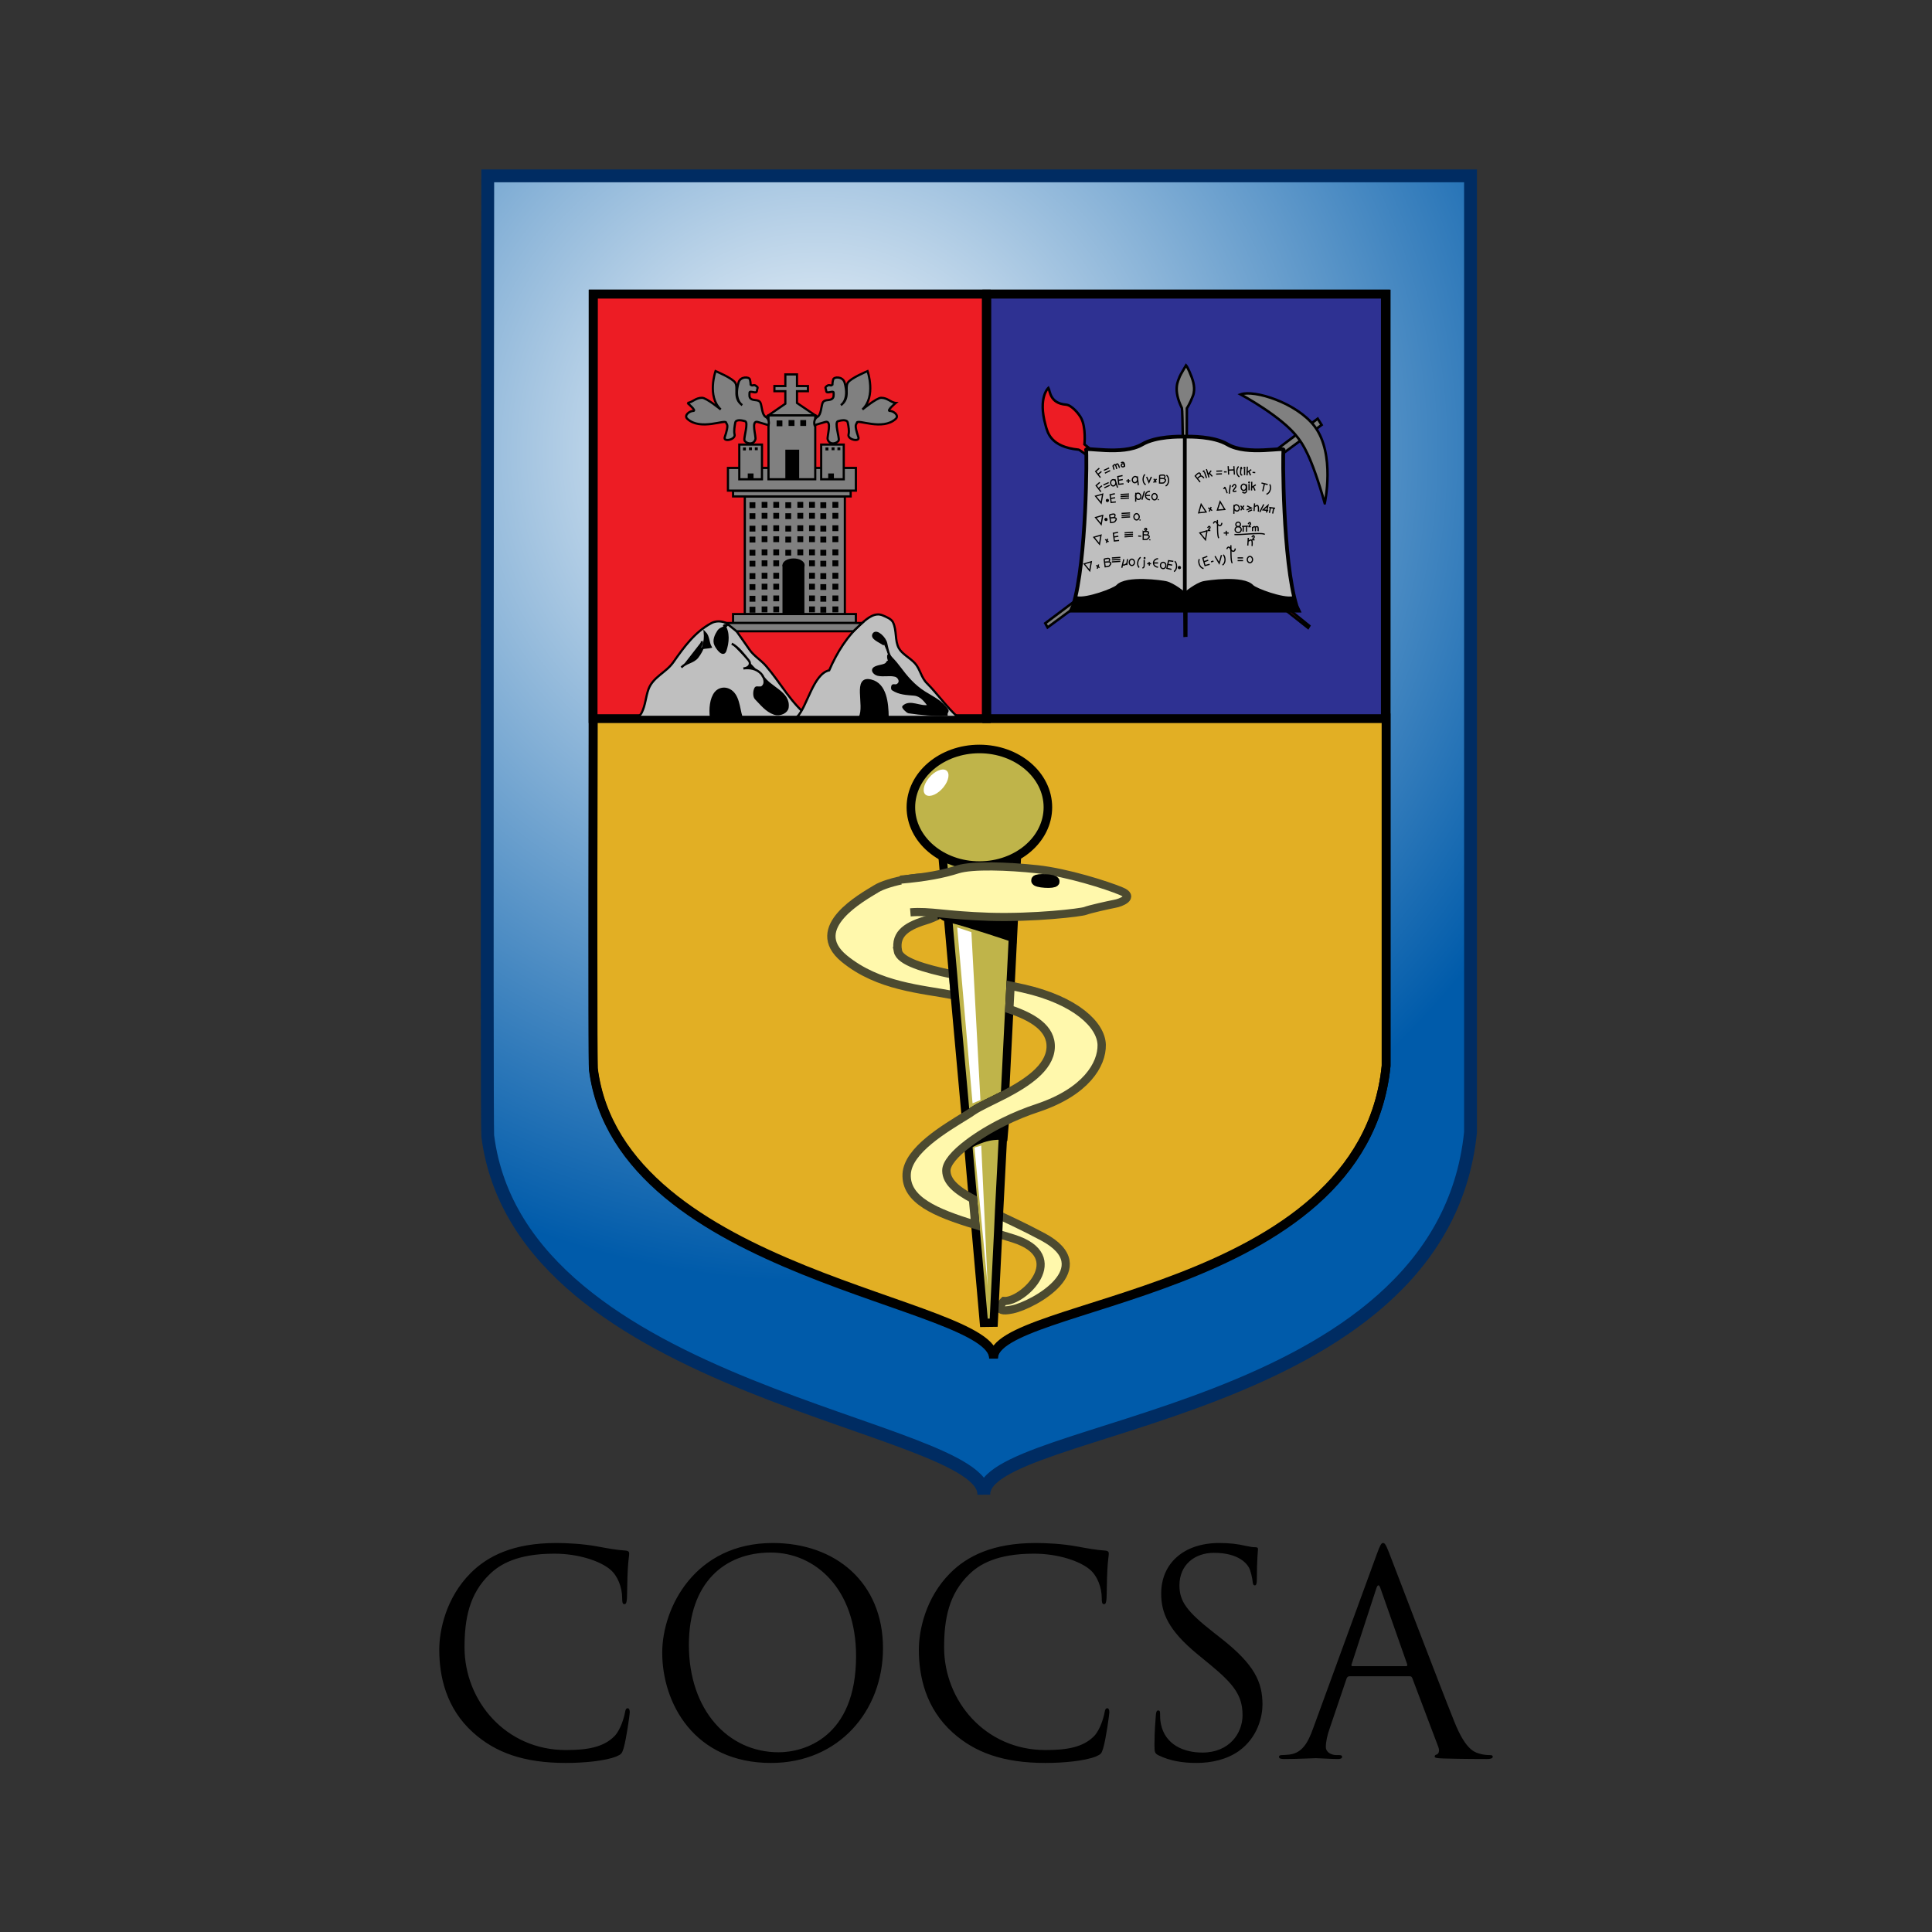 <svg xmlns="http://www.w3.org/2000/svg" viewBox="0 0 800 800" height="800" width="800"><rect x="0" y="0" width="800" height="800" fill="#333333" stroke="none"/><defs><radialGradient gradientUnits="userSpaceOnUse" r="59.154" cy="1063.869" cx="241.227" id="a"><stop offset="0" stop-color="#fff"/><stop offset="1" stop-color="#005baa"/></radialGradient></defs><path d="M287.77 1112.359c-2.071 20.406-34.834 20.798-34.705 25.833.121-5.034-33.049-7.23-35.374-25.575-.086-.691 0-68.458 0-68.458h70.079z" stroke-width=".916" stroke="#002c62" fill="url(#a)" transform="matrix(5.807 0 0 5.807 -1062.17 -5990.614)"/><path d="M413.274 319.363c.935 0 1.701-.766 1.701-1.707 0-.912-.766-1.684-1.701-1.684-.958 0-1.701.772-1.701 1.684 0 .941.749 1.707 1.701 1.707z" fill="#fff"/><path d="M573.938 441.533c-9.68 95.581-163.178 97.427-162.534 121.009.581-23.582-154.851-33.877-165.733-119.807-.377-3.234 0-145.496 0-145.496h328.267z" stroke-width="3.643" stroke="#000" fill="#e2af24"/><path stroke-width="3.643" stroke="#000" fill="#ed1c24" d="M245.584 121.762H408.391v175.808H245.584z"/><path stroke-width="3.643" stroke="#000" fill="#2e3192" d="M408.623 121.762h165.013v175.808H408.623z"/><path d="M573.979 441.237c-9.657 95.65-163.178 97.433-162.574 121.055.621-23.622-154.805-33.906-165.693-119.847-.412-3.223 0-320.689 0-320.689h328.267z" stroke-width="3.643" stroke="#000" fill="none"/><g stroke-width=".155" stroke="#000"><path d="M264.079 296.844c.604-.18 1.498-1.371 1.661-1.789 1.521-3.031 1.626-6.417 2.747-9.552 1.864-5.197 7.224-6.916 10.296-11.265 4.611-6.579 9.018-12.584 15.789-16.224 3.368-1.788 7.979-.058 10.429 3.385 1.87 2.578 3.449 4.947 5.278 7.514 1.911 2.77 4.773 4.344 6.98 6.922 6.126 7.131 10.22 15.237 17.618 21.003H264.079z" fill="#bfbfbf" stroke-width=".901"/><path d="M330.057 296.844c4.193-4.158 6.649-17.81 13.298-19.279 3.24-7.439 7.473-14.308 13.629-19.61 2.329-2.056 5.377-4.553 8.617-3.095 1.475.639 3.467 1.394 4.175 2.828 1.62 3.321.709 7.514 2.369 10.621 1.411 2.572 4.611 4.024 6.753 6.376 2.178 2.45 2.509 5.917 5.006 8.31 4.152 4.152 8.31 10.046 12.647 13.855 1.144 1.057-1.034-1.208 0 0h-66.494z" fill="#bfbfbf" stroke-width=".901"/><path d="M294.368 296.954c-.372-3.229-.122-7.63 1.951-10.162 1.452-1.736 3.867-2.073 5.714-1.057 3.74 1.951 3.798 7.305 4.982 11.225h-12.647zM356.025 296.954c2.572-4.785-2.828-17.061 4.698-15.127 6.022 1.498 6.753 9.285 6.829 15.127z" stroke-width=".901"/></g><path d="M282.15 276.398c1.806-2.096 4.86-2.096 6.608-4.274 2.363-3.072 3.449-6.359 3.078-10.243 1.661 1.667 1.33 4.111 2.41 6.022-1.661.401-5.087-.058-4.86 2.427-.441-1.841 1.492-3.049 1.243-4.831M303.008 266.521c2.933 1.637 4.86 4.378 6.98 6.899 1.248 1.51.168 3.211-2.16 3.362 2.66-.348 5.279.128 7.125 1.974 1.388 1.347 2.572 4.216.639 5.714-.662.557-2.387-.087-2.659.372-.767 1.161-.807 3.536 0 4.384 2.288 2.323 4.367 5.104 7.624 6.254 2.538.848 5.255-.621 5.551-2.433.958-6.469-7.456-8.135-10.406-13.222M299.663 258.664c2.305 3.072 1.765 7.607.691 10.737-.871 2.491-3.327-.685-4.111-2.369-.917-1.887.163-4.129 1.243-5.749.958-1.434 3.327-1.312 3.989-3.2M367.9 271.149c-.412 1.307.296 2.572.854 3.49 1.434 2.346-.43-2.247-1.498-.151-.644 1.353-3.925 1.045-5.377 2.288-.993.871.25 2.288 1.643 2.625 2.41.517 4.837-.209 7.166.389 1.667.395 2.869 2.927.627 3.949-.499.244-1.376-.151-1.661.163-.319.354-.319 1.394-.023 1.562 2.764 1.829 5.836 1.881 8.948 2.154 2.787.273 4.407 2.543 6.068 4.657-3.618.912-7.769-2.41-10.592.314-.337.314 1.574 2.195 2.201 2.329 5.191.766 10.406 1.243 15.667.993-.11-.726.581-1.434.43-1.702-2.218-3.635-5.877-5.209-9.448-7.45-4.448-2.77-7.561-6.48-10.551-10.499-4.077-5.482-3.867-2.718-5.406-9.889-.499-2.247-3.908-5.54-5.151-3.902-1.289 1.806 2.468 3.083 4.297 4.431" stroke-width=".901" stroke="#000"/><path stroke-width=".901" stroke="#000" fill="gray" d="M308.409 205.56h41.426v48.859h-41.426z"/><g stroke-width=".155" stroke="#000" fill="gray"><path d="M353.325 261.405l3.658-3.449h-56.303L305 261.405zM303.543 254.28h50.856v3.635h-50.856z" stroke-width=".901"/></g><g stroke-width=".155" stroke="#000" fill="gray"><path d="M303.543 203.278h48.696v2.282h-48.696zM301.429 193.761h52.976v9.395h-52.976z" stroke-width=".901"/></g><path stroke-width=".901" stroke="#000" fill="gray" d="M306.127 184.087h9.39v14.372h-9.39zM340.033 184.087h9.349v14.372h-9.349zM318.216 171.974h19.36v26.479h-19.36z"/><path d="M310.36 207.971h2.427v2.41h-2.427zM315.383 207.831h2.393v2.41h-2.393zM320.214 207.831h2.41v2.41h-2.41zM325.196 207.971h2.41v2.41h-2.41zM330.178 207.831h2.433v2.41h-2.433zM335.021 207.831h2.427v2.41h-2.427zM339.696 207.971h2.445v2.41h-2.445zM344.684 207.831h2.45v2.41h-2.45zM310.36 212.523h2.427v2.421h-2.427zM315.383 212.383h2.393v2.41h-2.393zM320.214 212.383h2.41v2.41h-2.41zM325.196 212.523h2.41v2.421h-2.41zM330.178 212.383h2.433v2.41h-2.433zM335.021 212.383h2.427v2.41h-2.427zM339.696 212.523h2.445v2.421h-2.445zM344.684 212.383h2.45v2.41h-2.45zM310.36 217.697h2.427v2.404h-2.427zM315.383 217.511h2.393v2.421h-2.393zM320.214 217.511h2.41v2.421h-2.41zM325.196 217.697h2.41v2.404h-2.41zM330.178 217.511h2.433v2.421h-2.433zM335.021 217.511h2.427v2.421h-2.427zM339.696 217.697h2.445v2.404h-2.445zM344.684 217.511h2.45v2.421h-2.45zM310.36 222.203h2.427v2.433h-2.427zM315.383 222.058h2.393v2.433h-2.393zM320.214 222.058h2.41v2.433h-2.41zM325.196 222.203h2.41v2.433h-2.41zM330.178 222.058h2.433v2.433h-2.433zM335.021 222.058h2.427v2.433h-2.427zM339.696 222.203h2.445v2.433h-2.445zM344.684 222.058h2.45v2.433h-2.45zM310.36 227.667h2.427v2.392h-2.427zM315.383 227.493h2.393v2.439h-2.393zM320.214 227.493h2.41v2.439h-2.41zM325.196 227.667h2.41v2.392h-2.41zM330.178 227.493h2.433v2.439h-2.433zM335.021 227.493h2.427v2.439h-2.427zM339.696 227.667h2.445v2.392h-2.445zM344.684 227.493h2.45v2.439h-2.45zM310.36 232.197h2.427v2.41h-2.427zM315.383 232.028h2.393v2.439h-2.393zM320.214 232.028h2.41v2.439h-2.41zM335.021 232.028h2.427v2.439h-2.427zM339.696 232.197h2.445v2.41h-2.445zM344.684 232.028h2.45v2.439h-2.45zM310.36 237.329h2.427v2.427h-2.427zM315.383 237.184h2.393v2.427h-2.393zM320.214 237.184h2.41v2.427h-2.41zM335.021 237.184h2.427v2.427h-2.427zM339.696 237.329h2.445v2.427h-2.445zM344.684 237.184h2.45v2.427h-2.45zM310.36 241.882h2.427v2.41h-2.427zM315.383 241.708h2.393v2.416h-2.393zM320.214 241.708h2.41v2.416h-2.41zM335.021 241.708h2.427v2.416h-2.427zM339.696 241.882h2.445v2.41h-2.445zM344.684 241.708h2.45v2.416h-2.45zM310.36 246.719h2.427v2.433h-2.427zM315.383 246.574h2.393v2.404h-2.393zM320.214 246.574h2.41v2.404h-2.41zM335.021 246.574h2.427v2.404h-2.427zM339.696 246.719h2.445v2.433h-2.445zM344.684 246.574h2.45v2.404h-2.45zM310.36 251.243h2.427v2.45h-2.427zM315.383 251.121h2.393v2.433h-2.393zM320.214 251.121h2.41v2.433h-2.41zM335.021 251.121h2.427v2.433h-2.427zM339.696 251.243h2.445v2.45h-2.445zM344.684 251.121h2.45v2.433h-2.45z"/><g transform="matrix(5.807 0 0 5.807 -1062.17 -5990.614)"><path d="M238.708 1071.89h1.563v3.545h-1.563z"/><ellipse ry=".48" rx=".791" cy="1071.919" cx="239.499"/></g><g><path d="M321.579 174.093h2.393v2.41h-2.393zM326.526 173.948h2.45v2.427h-2.45zM331.386 173.948h2.421v2.427h-2.421zM325.196 186.2h5.731v12.432h-5.731zM309.634 196.049h2.387v2.404h-2.387zM342.936 196.049h2.363v2.404h-2.363zM341.815 185.289h1.225v1.225h-1.225zM344.347 185.248h1.202v1.167h-1.202zM346.763 185.248h1.202v1.167h-1.202zM307.659 185.289h1.185v1.225h-1.185zM310.133 185.248h1.225v1.167h-1.225zM312.566 185.248h1.208v1.167h-1.208z"/></g><g stroke-width=".155" stroke="#000" fill="gray"><path d="M334.545 159.843v2.137h-4.529v4.883l7.561 5.11h-19.36l6.98-4.802v-5.191h-4.529v-2.137h4.529v-4.802h4.82v4.802zM284.647 166.863c2.282-.337 3.321-2.143 6.051-2.143 1.847 0 7.746 4.843 7.746 4.843-5.778-5.418-2.16-15.899-2.16-15.899s7.061 2.909 8.182 4.843c1.37 2.288-1.08 6.382 2.869 9.245 0 0-3.658-2.091-1.498-9.407.749-2.538 4.378-2.427 4.698-1.185.29 1.185.29 2.137.29 2.137.912.894 1.243-.621 2.7.894.482.441 0 .441-.128 1.788-.168 1.266-3.031-.459-3.031.621 0 .912-.337 2.119.894 2.741 1.225.587 3.031 0 3.676 1.521.581 1.492.581 4.837 2.073 5.731 1.957 1.144 1.208 3.473 1.208 3.473s-3.054-.976-4.512-1.353c-2.886-.766-.517 6.027-.917 7.241-.888 2.735-4.256 1.527-4.529.325-.308-1.225 1.765-7.392.273-7.857-1.04-.325-3.786-.952-4.076.592-.29 1.492-.621 3.594-.29 4.837.581 2.241-4.796 3.298-4.071 1.202 1.934-5.731.749-5.127.581-6.045-.244-1.521-10.592 3.443-16.033-1.545-1.62-1.452.917-3.304 2.41-3.304 1.562 0-2.404-3.298-2.404-3.298zM370.879 166.863c-2.265-.337-3.327-2.143-6.045-2.143-1.823 0-7.729 4.843-7.729 4.843 5.755-5.418 2.143-15.899 2.143-15.899s-7.044 2.909-8.205 4.843c-1.33 2.288 1.086 6.382-2.845 9.245 0 0 3.635-2.091 1.516-9.407-.79-2.538-4.407-2.427-4.715-1.185-.314 1.185-.314 2.137-.314 2.137-.877.894-1.208-.621-2.706.894-.459.441 0 .441.163 1.788.122 1.266 3.037-.459 3.037.621 0 .912.267 2.119-.917 2.741-1.225.587-3.031 0-3.658 1.521-.575 1.492-.575 4.837-2.073 5.731-1.957 1.144-1.248 3.473-1.248 3.473s3.072-.976 4.529-1.353c2.869-.766.546 6.027.912 7.241.917 2.735 4.239 1.527 4.576.325.29-1.225-1.852-7.392-.337-7.857 1.063-.325 3.78-.952 4.071.592.337 1.492.668 3.594.337 4.837-.621 2.241 4.82 3.298 4.071 1.202-1.951-5.731-.772-5.127-.621-6.045.29-1.521 10.609 3.443 16.056-1.545 1.597-1.452-.912-3.304-2.41-3.304-1.516 0 2.416-3.298 2.416-3.298z" stroke-width=".901"/></g><g><path d="M491.202 263.722l.256-94.657s1.295-1.922 2.52-5.18c1.121-2.938.035-6.219-.534-7.735-1.574-4.111-2.334-4.866-2.334-4.866s-2.352 3.937-2.584 4.558c-.72 1.963-2.933 5.354.883 13.176.575 1.167 1.115 94.785 1.115 94.785" stroke-width="1.032" stroke="#000" fill="gray"/><path d="M434.133 160.604s-4.413 3.885-1.202 15.417c.871 3.107 2.05 9.012 13.745 10.191 1.858.192 94.959 73.77 94.959 73.77l.517-.848-93.095-75.135s.685-6.951-1.365-10.859c-.987-1.893-3.978-5.394-6.26-5.586-6.806-.528-6.62-5.772-7.299-6.951z" stroke-width="1.019" stroke="#000" fill="#ed1c24"/><path stroke-width="1.032" stroke="#000" fill="gray" d="M545.63 173.367l1.626 2.584-113.478 83.857-.964-1.73z"/><path d="M548.551 208.4s4.471-20.388-4.187-31.839c-7.404-9.755-25.016-15.295-30.666-13.257 0 0 17.229 9.204 23.744 17.972 1.812 2.45 5.389 6.933 11.108 27.124z" stroke-width="1.032" stroke="#000" fill="gray"/><g stroke-width=".267" stroke="#000" fill="#bfbfbf"><path d="M444.295 250.993c5.772-18.657 5.772-64.119 5.441-64.607-1.074-1.597 14.953 2.485 23.227-2.392 5.766-3.385 15.423-3.205 17.641-3.205v72.069h-47.152zM536.896 250.993c-5.789-18.657-5.789-64.119-5.429-64.607 1.068-1.597-14.947 2.485-23.227-2.392-5.766-3.385-15.452-3.205-17.635-3.205v72.069H537.75z" stroke-width="1.548"/></g><g stroke-width=".175" stroke="#000"><path d="M443.453 252.851h47.152v-7.125s-4.767-3.908-7.816-4.576c-1.411-.319-16.439-2.549-20.167 1.516-1.248 1.353-12.554 5.604-16.793 4.75zM537.75 252.851h-47.146v-7.125s4.738-3.908 7.799-4.576c1.411-.319 16.445-2.549 20.185 1.516 1.237 1.353 12.525 5.604 16.788 4.75z" stroke-width="1.019"/></g><circle r=".07" cy="1069.362" cx="264.608" stroke-width=".085" stroke="#000" fill="none" transform="matrix(5.807 0 0 5.807 -1062.17 -5990.614)"/><path stroke-width=".495" stroke="#000" fill="none" d="M463.991 204.765l3.513-.192M463.991 205.595l3.513-.198M463.991 206.402l3.513-.174M464.415 212.599l3.513-.198M464.415 213.411l3.513-.191M464.415 214.247l3.513-.197M465.652 220.64l3.496-.226M465.652 221.448l3.496-.209M465.652 222.284l3.496-.238M460.409 231.035l3.496-.233M460.409 231.842l3.496-.203M460.409 232.678l3.496-.226M453.644 205.444l2.962-.854-.633 3.722zM453.644 214.294l2.962-.865-.633 3.716zM452.935 222.464l2.979-.894-.645 3.751zM448.923 233.48l2.979-.883-.662 3.728zM496.353 212.354l3.083-.354-2.067-3.182zM511.155 221.297c1.248.412 11.492-.999 12.56 0"/><g stroke-width=".085" stroke="#000" fill="none"><path d="M504.099 215.327c.139.83-.174 7.084.633 7.45M502.421 216.773c.581-1.312 1.19-.883 1.672.145.854 1.318 1.835.743 1.835-.406" stroke-width=".495"/></g><path d="M476.186 203.412c-1.057 0-1.893.778-1.893 1.748 0 .987.836 1.759 1.893 1.759M474.293 205.16h1.893M504.076 211.222l3.089-.256-1.951-3.264zM516.154 211.164l2.003-.807-1.777-.871M479.531 231.354c-1.039 0-1.899.784-1.899 1.748 0 .981.859 1.736 1.899 1.736M477.632 233.108h1.899" stroke-width=".495" stroke="#000" fill="none"/><g stroke-width=".085" stroke="#000" fill="none"><path d="M509.651 225.745c.163.825-.174 7.067.65 7.41M507.978 227.353c.587-1.318 1.196-.906 1.667.192.871 1.295 1.835.714 1.835-.435" stroke-width=".495"/></g><path d="M478.044 206.989c.616 0 1.103-.587 1.103-1.324 0-.72-.488-1.301-1.103-1.301-.587 0-1.086.581-1.086 1.301.006.738.499 1.324 1.086 1.324zM470.629 215.304c.604 0 1.109-.575 1.109-1.295s-.505-1.312-1.109-1.312c-.592 0-1.109.598-1.109 1.312 0 .72.523 1.295 1.109 1.295zM468.683 234.159c.598 0 1.092-.563 1.092-1.306 0-.714-.494-1.324-1.092-1.324-.604 0-1.092.61-1.092 1.324-.006.743.482 1.306 1.092 1.306z" stroke-width=".495" stroke="#000" fill="none"/><ellipse ry=".225" rx=".191" cy="1071.941" cx="265.853" stroke-width=".085" stroke="#000" fill="none" transform="matrix(5.807 0 0 5.807 -1062.17 -5990.614)"/><path d="M517.554 233.027c.616 0 1.109-.587 1.109-1.318 0-.732-.493-1.312-1.109-1.312-.587 0-1.086.587-1.086 1.312 0 .726.499 1.318 1.086 1.318zM514.993 203.081c.616 0 1.086-.604 1.086-1.318 0-.703-.47-1.295-1.086-1.295-.61 0-1.086.592-1.086 1.295 0 .714.476 1.318 1.086 1.318zM460.96 201.217c.61 0 1.103-.581 1.103-1.312 0-.726-.493-1.306-1.103-1.306-.587 0-1.086.581-1.086 1.306.006.732.499 1.312 1.086 1.312zM461.646 198.418l1.115 3.507M469.688 199.875c.604.128 1.19-.36 1.341-1.051.145-.703-.209-1.376-.801-1.498-.592-.122-1.173.354-1.341 1.057-.139.685.215 1.382.801 1.492zM470.937 197.256l.401 3.652" stroke-width=".495" stroke="#000" fill="none"/><ellipse ry=".187" rx=".225" cy="1067.001" cx="264.096" stroke-width=".085" stroke="#000" fill="none" transform="rotate(72.741 5069.556 2479.59) scale(5.807)"/><path stroke-width=".495" stroke="#000" fill="none" d="M470.304 204.05l-.046 3.675"/><g stroke-width=".085" stroke="#000" fill="none"><path d="M465.234 200.317l-1.968.227-.401-3.2 1.957-.412M463.08 198.9l1.829-.325" stroke-width=".495"/></g><g stroke-width=".085" stroke="#000" fill="none"><path d="M462.046 207.837l-1.957.215-.412-3.194 1.968-.424M459.88 206.402l1.858-.308" stroke-width=".495"/></g><g stroke-width=".085" stroke="#000" fill="none"><path d="M463.382 223.794l-1.951.209-.412-3.205 1.957-.389M461.216 222.365l1.864-.325" stroke-width=".495"/></g><g stroke-width=".085" stroke="#000" fill="none"><path d="M500.894 233.665l-1.916.534-.906-3.101 1.864-.72M498.525 232.597l1.771-.61" stroke-width=".495"/></g><g stroke-width=".085" stroke="#000" fill="none"><path d="M485.082 235.779l-1.899-.465.697-3.147 1.974.273M483.549 233.683l1.841.331" stroke-width=".495"/></g><path stroke-width=".495" stroke="#000" fill="none" d="M473.881 203.412l-1.034 3.507M509.012 204.434l.424-3.6M521.654 212.024l1.643-3.176"/><g stroke-width=".085" stroke="#000" fill="none"><path d="M467.278 199.968l-.081-1.557M468.022 199.137h-1.643" stroke-width=".495"/></g><path stroke-width=".495" stroke="#000" fill="none" d="M474.798 197.448l.941 2.271 1.034-2.271M477.783 198.261l.993 1.504M477.649 199.835l1.243-1.516M457.645 223.381l1.388.982M458.08 224.798l.575-1.73"/><g stroke-width=".085" stroke="#000" fill="none"><path d="M453.928 234.089l1.371.976M454.323 235.483l.61-1.736" stroke-width=".495"/></g><g stroke-width=".085" stroke="#000" fill="none"><path d="M475.93 234.229l-.093-1.551M476.65 233.41h-1.643" stroke-width=".495"/></g><g stroke-width=".085" stroke="#000" fill="none"><path d="M507.839 221.733l-.099-1.952M508.757 220.699h-2.05" stroke-width=".495"/></g><path stroke-width=".495" stroke="#000" fill="none" d="M503.095 230.28l1.748 2.973.941-3.397M496.614 231.511c-.616 1.138.093 3.589 1.76 3.897M474.09 196.455c-.981.877-1.127 3.42.308 4.274"/><path d="M483.154 196.873c.97.854 1.115 3.432-.331 4.28" stroke-linecap="round" stroke-width=".495" stroke="#000" fill="none"/><path d="M506.509 229.711c.958.842 1.144 3.409-.314 4.274M486.447 232.382c.97.859 1.132 3.438-.331 4.285M522.879 203.412l.708-3.176M522.362 200.003l2.561.633M516.079 200.543s.197 2.154.093 2.781c-.07.476-.72 1.324-1.742.389" stroke-width=".495" stroke="#000" fill="none"/><g stroke-width=".085" stroke="#000" fill="none"><path d="M517.2 203.005v-2.578M518.332 199.504l-.099 3.6M519.981 200.723l-1.539 1.039M519.679 203.104l-.732-1.649" stroke-width=".495"/></g><path d="M506.509 202.291c.401-.116.505.18.604-.424.116-.616 1.039 2.363 1.039 2.363M510.202 201.664c.215-.505 1.144-1.841 1.568-.406.128.511-1.243 1.643-1.156 2.073.099.389 1.347 0 1.347 0" stroke-width=".495" stroke="#000" fill="none"/><g stroke-width=".085" stroke="#000" fill="none"><path d="M500.331 210.258l1.591 1.173M500.685 211.814l.836-1.87" stroke-width=".495"/></g><g stroke-width=".085" stroke="#000" fill="none"><path d="M499.599 197.936l-.819-2.433M499.553 194.26l1.051 3.425M501.521 194.893l-1.144 1.469M501.98 197.245l-1.225-1.318" stroke-width=".495"/></g><g stroke-width=".085" stroke="#000" fill="none"><path d="M456.901 200.834l2.178-1.011M457.314 201.977l2.154-1.022" stroke-width=".495"/></g><g stroke-width=".085" stroke="#000" fill="none"><path d="M503.675 195.096l2.387-.075M503.588 196.316l2.387-.104" stroke-width=".495"/></g><g stroke-width=".085" stroke="#000" fill="none"><path d="M457.105 194.771l2.16-1.01M457.517 195.915l2.16-1.051" stroke-width=".495"/></g><g stroke-width=".085" stroke="#000" fill="none"><path d="M513.721 209.404l1.388 1.701M513.774 211.315l1.318-1.963" stroke-width=".495"/></g><path d="M473.788 231.831s.093 2.665-.122 2.973c-.215.29-.29.29-.61.406" stroke-width=".495" stroke="#000" fill="none"/><circle r=".033" cy="1071.412" cx="264.528" stroke-width=".085" stroke="#000" fill="none" transform="matrix(5.807 0 0 5.807 -1062.17 -5990.614)"/><circle r=".03" cy="1065.229" cx="268.747" stroke-width=".085" stroke="#000" fill="none" transform="matrix(5.807 0 0 5.807 -1062.17 -5990.614)"/><circle r=".034" cy="1064.983" cx="271.652" stroke-width=".085" stroke="#000" fill="none" transform="matrix(5.807 0 0 5.807 -1062.17 -5990.614)"/><g stroke-width=".085" stroke="#000" fill="none"><path d="M515.347 196.728v-2.578M516.474 193.238l-.093 3.6M518.117 194.458l-1.527 1.034M517.815 196.838l-.709-1.66" stroke-width=".495"/></g><path d="M512.885 193.163c-.97.871-1.121 3.426.319 4.285M525.759 200.578c.732 1.063.267 3.612-1.353 4.071M518.651 195.59l1.115.104M501.463 232.65l1.01-.314M512.473 231.006h2.259M512.473 232.138h2.259" stroke-width=".495" stroke="#000" fill="none"/><g stroke-width=".085" stroke="#000" fill="none"><path d="M519.488 208.446l-.215 3.165M519.488 209.776c.825-.319 1.138-.813 1.434-.232.325.644.128 2.3.128 2.3" stroke-width=".495"/></g><path stroke-width=".495" stroke="#000" fill="none" d="M525.155 211.431l-2.16-.296 2.044-1.864-.61 2.979"/><g stroke-width=".085" stroke="#000" fill="none"><path d="M514.813 217.999l-.058 2.161M516.189 218.022l-.046 2.165M514.308 217.987l2.45-.122" stroke-width=".495"/></g><path stroke-width=".495" stroke="#000" fill="none" d="M508.565 193.023l.192 3.496M510.923 193.023l.209 3.496M511.039 194.568l-2.282.099M506.805 195.41h1.138M471.314 221.947l1.225.093"/><g stroke-width=".085" stroke="#000" fill="none"><path d="M465.339 231.604l-.825 3.49M466.877 231.511l-.314 2.474M466.668 233.172c-.412.598-1.492 1.121-1.8.598" stroke-width=".495"/></g><path d="M457.197 231.511l.424 3.2s1.556-.11 1.742-.412c.319-.476 1.307-1.394-.284-1.643.099.058.917-1.446-.221-1.446-.505-.006-1.661.302-1.661.302zM457.517 232.754l1.562-.104" stroke-width=".495" stroke="#000" fill="none"/><g stroke-width=".085" stroke="#000" fill="none"><path d="M459.468 213.179l.412 3.2s1.556-.093 1.765-.401c.308-.482 1.301-1.388-.331-1.655.093 0 .952-1.469-.192-1.469-.511 0-1.655.325-1.655.325zM459.781 214.445l1.533-.121" stroke-width=".495"/></g><path d="M497.085 197.094c.105 0 .07-1.719-.917-1.132-.447.284-1.248 1.132-1.248 1.132l2.027 2.532" stroke-width=".495" stroke="#000" fill="none"/><path d="M495.836 198l1.248-.9s.575-.273 1.44.9" stroke-width=".495" stroke="#000" fill="none"/><g stroke-width=".085" stroke="#000" fill="none"><path d="M480.187 196.809l-.052 3.2s1.568.128 1.818-.134c.366-.447 1.463-1.214-.099-1.707.104.058 1.15-1.295 0-1.434-.499-.075-1.667.075-1.667.075zM480.315 198.069l1.545.093" stroke-width=".495"/></g><g stroke-width=".085" stroke="#000" fill="none"><path d="M473.381 220.17l-.006 3.211s1.533.104 1.754-.168c.406-.418 1.504-1.19-.046-1.684.099 0 1.132-1.289-.023-1.44-.523-.076-1.678.081-1.678.081zM473.538 221.431l1.539.098" stroke-width=".495"/></g><g stroke-width=".085" stroke="#000" fill="none"><path d="M455.664 197.756l-1.968-2.549 1.498-1.336M454.654 196.42l1.429-1.173" stroke-width=".495"/></g><g stroke-width=".085" stroke="#000" fill="none"><path d="M455.873 203.627l-1.974-2.561 1.481-1.324M454.869 202.308l1.434-1.19" stroke-width=".495"/></g><g stroke-width=".085" stroke="#000" fill="none"><path d="M516.898 222.72l-.209 3.182M516.898 224.049c.825-.314 1.132-.807 1.44-.215.319.627.11 2.265.11 2.265" stroke-width=".495"/></g><path d="M500.075 218.62c.139-.325.714-1.173.987-.267.087.331-.807 1.063-.732 1.33h.859M516.851 217.029c.122-.314.726-1.179.976-.256.11.331-.79 1.057-.72 1.312h.854M518.378 222.47c.145-.331.726-1.179.987-.244.099.319-.772 1.045-.703 1.301h.848" stroke-width=".495" stroke="#000" fill="none"/><circle r=".087" cy="1067.306" cx="261.875" stroke-width=".053" stroke="#000" transform="matrix(5.807 0 0 5.807 -1062.17 -5990.614)"/><circle r=".089" cy="1072.092" cx="267.012" stroke-width=".053" stroke="#000" transform="matrix(5.807 0 0 5.807 -1062.17 -5990.614)"/><path d="M457.999 215.618c.261 0 .494-.232.494-.54 0-.267-.232-.482-.494-.482-.308 0-.54.221-.54.482-.006.308.232.54.54.54z" stroke-width=".31" stroke="#000"/><path d="M472.33 230.768c-1.121.65-1.835 3.101-.616 4.222M460.809 192.75l.505 1.707M460.931 193.151c.168-.61.662-1.057.97-.575.308.493.517 1.614.517 1.614M461.901 192.576c.285-.18.447-.424.784-.511.302-.064.795 1.365.894 1.667M464.195 191.641c.65-.314.86-.331 1.185.058.308.378.012 1.132.412 1.51" stroke-width=".495" stroke="#000" fill="none"/><path d="M464.787 193.314c.354.105.72-.11.813-.447.099-.366-.116-.726-.459-.807-.366-.105-.72.099-.825.447-.11.36.122.732.47.807zM479.716 206.687c-.058.128-.139.244-.198.395M472.168 215.118c-.075.151-.168.279-.215.406M476.221 223.3c-.058.151-.151.267-.215.418M496.829 220.658l2.973-.877-.644 3.728z" stroke-width=".495" stroke="#000" fill="none"/><g><path d="M512.688 220.554c.703 0 1.272-.569 1.272-1.237 0-.714-.569-1.266-1.272-1.266-.691 0-1.248.552-1.248 1.266 0 .668.552 1.237 1.248 1.237z" stroke-width=".495" stroke="#000" fill="none"/></g><g><path d="M512.688 218.12c.546 0 .97-.424.97-.952 0-.528-.424-.97-.97-.97-.517 0-.964.441-.964.97 0 .528.447.952.964.952z" stroke-width=".495" stroke="#000" fill="none"/></g><path stroke-width=".495" stroke="#000" fill="none" d="M516.758 211.849l1.701-.714"/><g stroke-width=".085" stroke="#000" fill="none"><path d="M526.049 210.258l-.418 2.131M527.391 210.531l-.412 2.119M525.562 210.142l2.433.331" stroke-width=".495"/></g><g><path d="M512.473 211.576c-.592.18-1.225-.238-1.44-.917-.215-.714.07-1.405.662-1.597.575-.157 1.202.244 1.411.952.238.685-.064 1.388-.633 1.562zM510.969 209.068l-.046 3.693" stroke-width=".495" stroke="#000" fill="none"/></g><g stroke-width=".085" stroke="#000" fill="none"><path d="M518.663 218.237l-.012 1.696M518.663 218.626c.325-.517.964-.766 1.115-.256.163.563.035 1.603.035 1.603M519.784 218.37c.314-.25.366-.383.929-.25.343.099.302 1.492.221 1.8" stroke-width=".495"/></g><g><path d="M517.229 199.968c.104 0 .186-.093.186-.18 0-.116-.081-.198-.186-.198-.093 0-.18.081-.18.198 0 .087.087.18.18.18z" stroke-width=".495" stroke="#000" fill="none"/></g><g stroke-width=".085" stroke="#000" fill="none"><path d="M514.383 196.624c-1.248.604-.377-3.321-.377-3.321M513.535 193.923l.848.017" stroke-width=".495"/></g></g><g><path d="M410.592 501.721l-.366 8.263c3.078.947 6.19 1.852 9.355 2.857 23.733 7.444 4.007 26.41-3.856 25.869 0 0-5.447 5.354 3.432 3.502 8.914-1.823 36.542-17.299 12.665-30.068-7.886-4.222-15.08-7.497-21.23-10.423z" stroke-width="3.37" stroke="#4c4a30" fill="#fff8ac"/><path d="M371.796 393.818c-1.405-7.653 4.413-10.627 12.566-13.065 0 0 4.407-1.452 7.903-4.071l-1.127-12.467c-8.199-2.665-23.68.947-28.239 3.769-5.795 3.56-28.901 16.091-13.344 28.936 14.221 11.666 32.06 12.601 45.81 15.266l-.726-8.635c-12.101-2.543-22.031-5.482-22.844-9.732z" stroke-width="3.449" stroke="#4c4a30" fill="#fff8ac"/><path d="M400.86 473.483l2.021 22.995.97 10.702 3.565 40.578 4.047-.058 1.87-37.75.366-8.263 1.916-37.199c-5.72 2.811-10.72 5.911-14.755 8.966zM390.332 355.156l.807 9.065c2.125.726 3.792 1.817 4.599 3.513 1.667 3.763-.598 6.782-3.473 8.954l2.369 26.863.726 8.635 4.5 49.811c1.173-.697 2.195-1.382 3.019-1.957 2.677-1.823 7.822-4.105 13.263-6.91l1.777-35.253.511-9.721 2.642-53.045z" stroke-miterlimit="10" stroke-width="3.449" stroke="#000" fill="#bfb44a"/><path d="M393.433 367.734c-.79-1.696-2.369-2.787-4.402-3.513l1.074 12.467c2.741-2.172 4.907-5.191 3.327-8.954z" stroke-width="4.213" stroke="#000" fill="#fff"/><path d="M400.86 473.587s10.609-7.229 14.761-9.024l-.459 5.36s-5.923-1.15-14.302 3.664z" stroke-miterlimit="10" stroke-width="4.311" stroke="#000" fill="#fff8ac"/><path d="M423.791 409.305c-1.713-.401-3.583-.79-5.354-1.156l-.511 9.721c9.541 3.194 17.589 7.862 17.13 16.033-.47 8.397-10.04 14.581-18.907 19.227-5.447 2.805-10.586 5.087-13.263 6.91-.825.575-1.847 1.26-3.019 1.957-8.49 5.255-23.913 14.256-24.435 24.116-.546 10.777 11.927 16.079 28.43 21.067l-.97-10.702c-6.736-3.623-10.94-7.084-11.027-11.678-.081-3.02 3.478-7.148 9.007-11.323 4.036-3.054 9.035-6.155 14.761-8.96 4.483-2.218 9.314-4.21 14.291-5.836 19.674-6.643 26.427-17.868 26.264-26.073-.244-8.228-10.719-18.379-32.396-23.303z" stroke-width="3.449" stroke="#4c4a30" fill="#fff8ac"/><ellipse ry="4.158" rx="4.885" cy="1089.184" cx="252.749" stroke-miterlimit="10" stroke-width=".61" stroke="#000" fill="#bfb44a" transform="matrix(5.807 0 0 5.807 -1062.17 -5990.614)"/><path d="M393.63 376.996l25.103 3.298v7.369s-18.35-6.207-25.103-7.758c-6.742-1.55 0-2.909 0-2.909z" stroke-miterlimit="10" stroke-width="4.311" stroke="#000"/><path d="M372.766 364.25c10.905-.97 17.769-2.334 23.785-4.245 6.062-1.905 20.864-1.376 33.082-.058 12.177 1.33 28.732 6.591 34.58 9.047 5.981 2.427-.198 4.866-2.665 5.255-2.439.465-10.383 2.23-12.119 2.927-1.812.703-21.288 3.008-39.788 2.45-18.472-.604-24.337-2.497-32.675-1.841" stroke-width="3.37" stroke="#4c4a30" fill="#fff8ac"/><path d="M436.647 365.04c-.075.389-1.806.627-3.908.476-2.16-.139-3.786-.569-3.635-.981.052-.383 1.806-.581 3.925-.459 2.102.139 3.734.604 3.618.964z" stroke-miterlimit="10" stroke-width="4.213" stroke="#000" fill="#5f5a00"/><path d="M390.663 325.994c-2.288 2.828-5.505 4.274-7.189 3.223-1.684-1.045-1.196-4.192 1.097-7.021 2.288-2.834 5.505-4.274 7.189-3.223 1.678 1.04 1.19 4.187-1.098 7.021zM402.236 385.997l3.74 69.549-3.264 1.312-6.353-72.835zM403.496 475.184l2.822-.825 2.665 58.167z" fill="#fff"/></g><g><path d="M195.942 717.451c-11.265-10.104-14.053-23.349-14.053-34.382 0-7.781 2.671-21.375 13.007-31.711 6.974-6.974 17.543-12.432 35.433-12.432 4.646 0 11.149.354 16.84 1.394 4.413.813 8.13 1.51 11.852 1.742 1.278.122 1.51.581 1.51 1.278 0 .935-.348 2.323-.581 6.51-.232 3.833-.232 10.22-.348 11.968-.116 1.742-.348 2.433-1.045 2.433-.813 0-.929-.813-.929-2.433 0-4.535-1.858-9.297-4.878-11.852-4.065-3.484-13.013-6.62-23.233-6.62-15.452 0-22.652 4.535-26.717 8.478-8.478 8.13-10.452 18.472-10.452 30.317 0 22.188 17.078 42.518 41.937 42.518 8.71 0 15.568-1.051 20.208-5.813 2.439-2.555 3.949-7.659 4.297-9.755.232-1.283.465-1.742 1.161-1.742.581 0 .813.813.813 1.742 0 .813-1.394 10.917-2.555 14.871-.697 2.201-.929 2.439-3.02 3.368-4.646 1.858-13.472 2.671-20.91 2.671-17.426-.006-29.162-4.303-38.337-12.549zM319.982 638.925c26.137 0 45.648 16.497 45.648 43.563 0 26.015-18.355 47.512-46.344 47.512-31.827 0-45.073-24.743-45.073-45.648 0-18.826 13.71-45.427 45.77-45.427zm2.439 86.656c10.452 0 32.06-6.045 32.06-39.847 0-27.879-16.956-42.86-35.312-42.86-19.401 0-33.918 12.775-33.918 38.215 0 27.072 16.259 44.492 37.17 44.492zM394.53 717.451c-11.265-10.104-14.053-23.349-14.053-34.382 0-7.781 2.671-21.375 13.013-31.711 6.968-6.974 17.542-12.432 35.433-12.432 4.646 0 11.149.354 16.84 1.394 4.413.813 8.13 1.51 11.852 1.742 1.278.122 1.51.581 1.51 1.278 0 .935-.348 2.323-.581 6.51-.232 3.833-.232 10.22-.348 11.968-.122 1.742-.354 2.433-1.051 2.433-.813 0-.929-.813-.929-2.433 0-4.535-1.858-9.297-4.878-11.852-4.065-3.484-13.013-6.62-23.233-6.62-15.452 0-22.652 4.535-26.717 8.478-8.478 8.13-10.452 18.472-10.452 30.317 0 22.188 17.078 42.518 41.937 42.518 8.71 0 15.568-1.051 20.208-5.813 2.439-2.555 3.949-7.659 4.297-9.755.232-1.283.465-1.742 1.161-1.742.581 0 .813.813.813 1.742 0 .813-1.394 10.917-2.555 14.871-.697 2.201-.929 2.439-3.02 3.368-4.646 1.858-13.472 2.671-20.91 2.671-17.426-.006-29.156-4.303-38.337-12.549zM479.774 726.859c-1.626-.813-1.736-1.278-1.736-4.413 0-5.813.465-10.458.581-12.316.116-1.278.348-1.858.929-1.858.697 0 .813.348.813 1.283 0 1.045 0 2.671.348 4.297 1.742 8.594 9.413 11.846 17.194 11.846 11.149 0 16.608-8.013 16.608-15.446 0-8.019-3.368-12.665-13.356-20.916l-5.226-4.291c-12.316-10.11-15.104-17.31-15.104-25.213 0-12.427 9.297-20.91 24.052-20.91 4.524 0 7.897.465 10.801 1.161 2.207.465 3.136.587 4.065.587.929 0 1.161.227 1.161.807s-.465 4.413-.465 12.316c0 1.858-.232 2.671-.813 2.671-.697 0-.813-.581-.929-1.51-.116-1.394-.813-4.529-1.51-5.807-.697-1.272-3.833-6.155-14.517-6.155-8.014 0-14.285 4.994-14.285 13.472 0 6.62 3.02 10.801 14.169 19.517l3.252 2.555c13.71 10.801 16.962 18.007 16.962 27.298 0 4.762-1.858 13.594-9.872 19.285-4.994 3.484-11.265 4.878-17.543 4.878-5.476 0-10.818-.813-15.58-3.136zM570.135 643.455c1.394-3.833 1.858-4.529 2.555-4.529.697 0 1.161.587 2.555 4.187 1.742 4.413 19.976 52.384 27.066 70.048 4.181 10.336 7.549 12.2 9.994 12.897 1.742.581 3.484.691 4.646.691.697 0 1.161.122 1.161.697 0 .697-1.045.929-2.323.929-1.742 0-10.226 0-18.239-.232-2.207-.116-3.484-.116-3.484-.813 0-.465.348-.697.813-.813.697-.232 1.394-1.277.697-3.136l-10.801-28.576c-.232-.465-.465-.697-1.045-.697h-24.969c-.587 0-.935.354-1.167.929l-6.968 20.562c-1.051 2.903-1.626 5.697-1.626 7.781 0 2.323 2.439 3.368 4.413 3.368h1.161c.813 0 1.161.232 1.161.697 0 .697-.697.929-1.742.929-2.787 0-7.781-.348-9.059-.348-1.278 0-7.665.348-13.129.348-1.51 0-2.207-.232-2.207-.929 0-.465.465-.697 1.045-.697.813 0 2.439-.116 3.368-.232 5.342-.691 7.665-5.11 9.755-10.917zm12.078 46.466c.581 0 .581-.348.465-.813l-11.033-31.357c-.587-1.748-1.167-1.748-1.748 0l-10.22 31.357c-.232.587 0 .813.348.813z"/></g></svg>